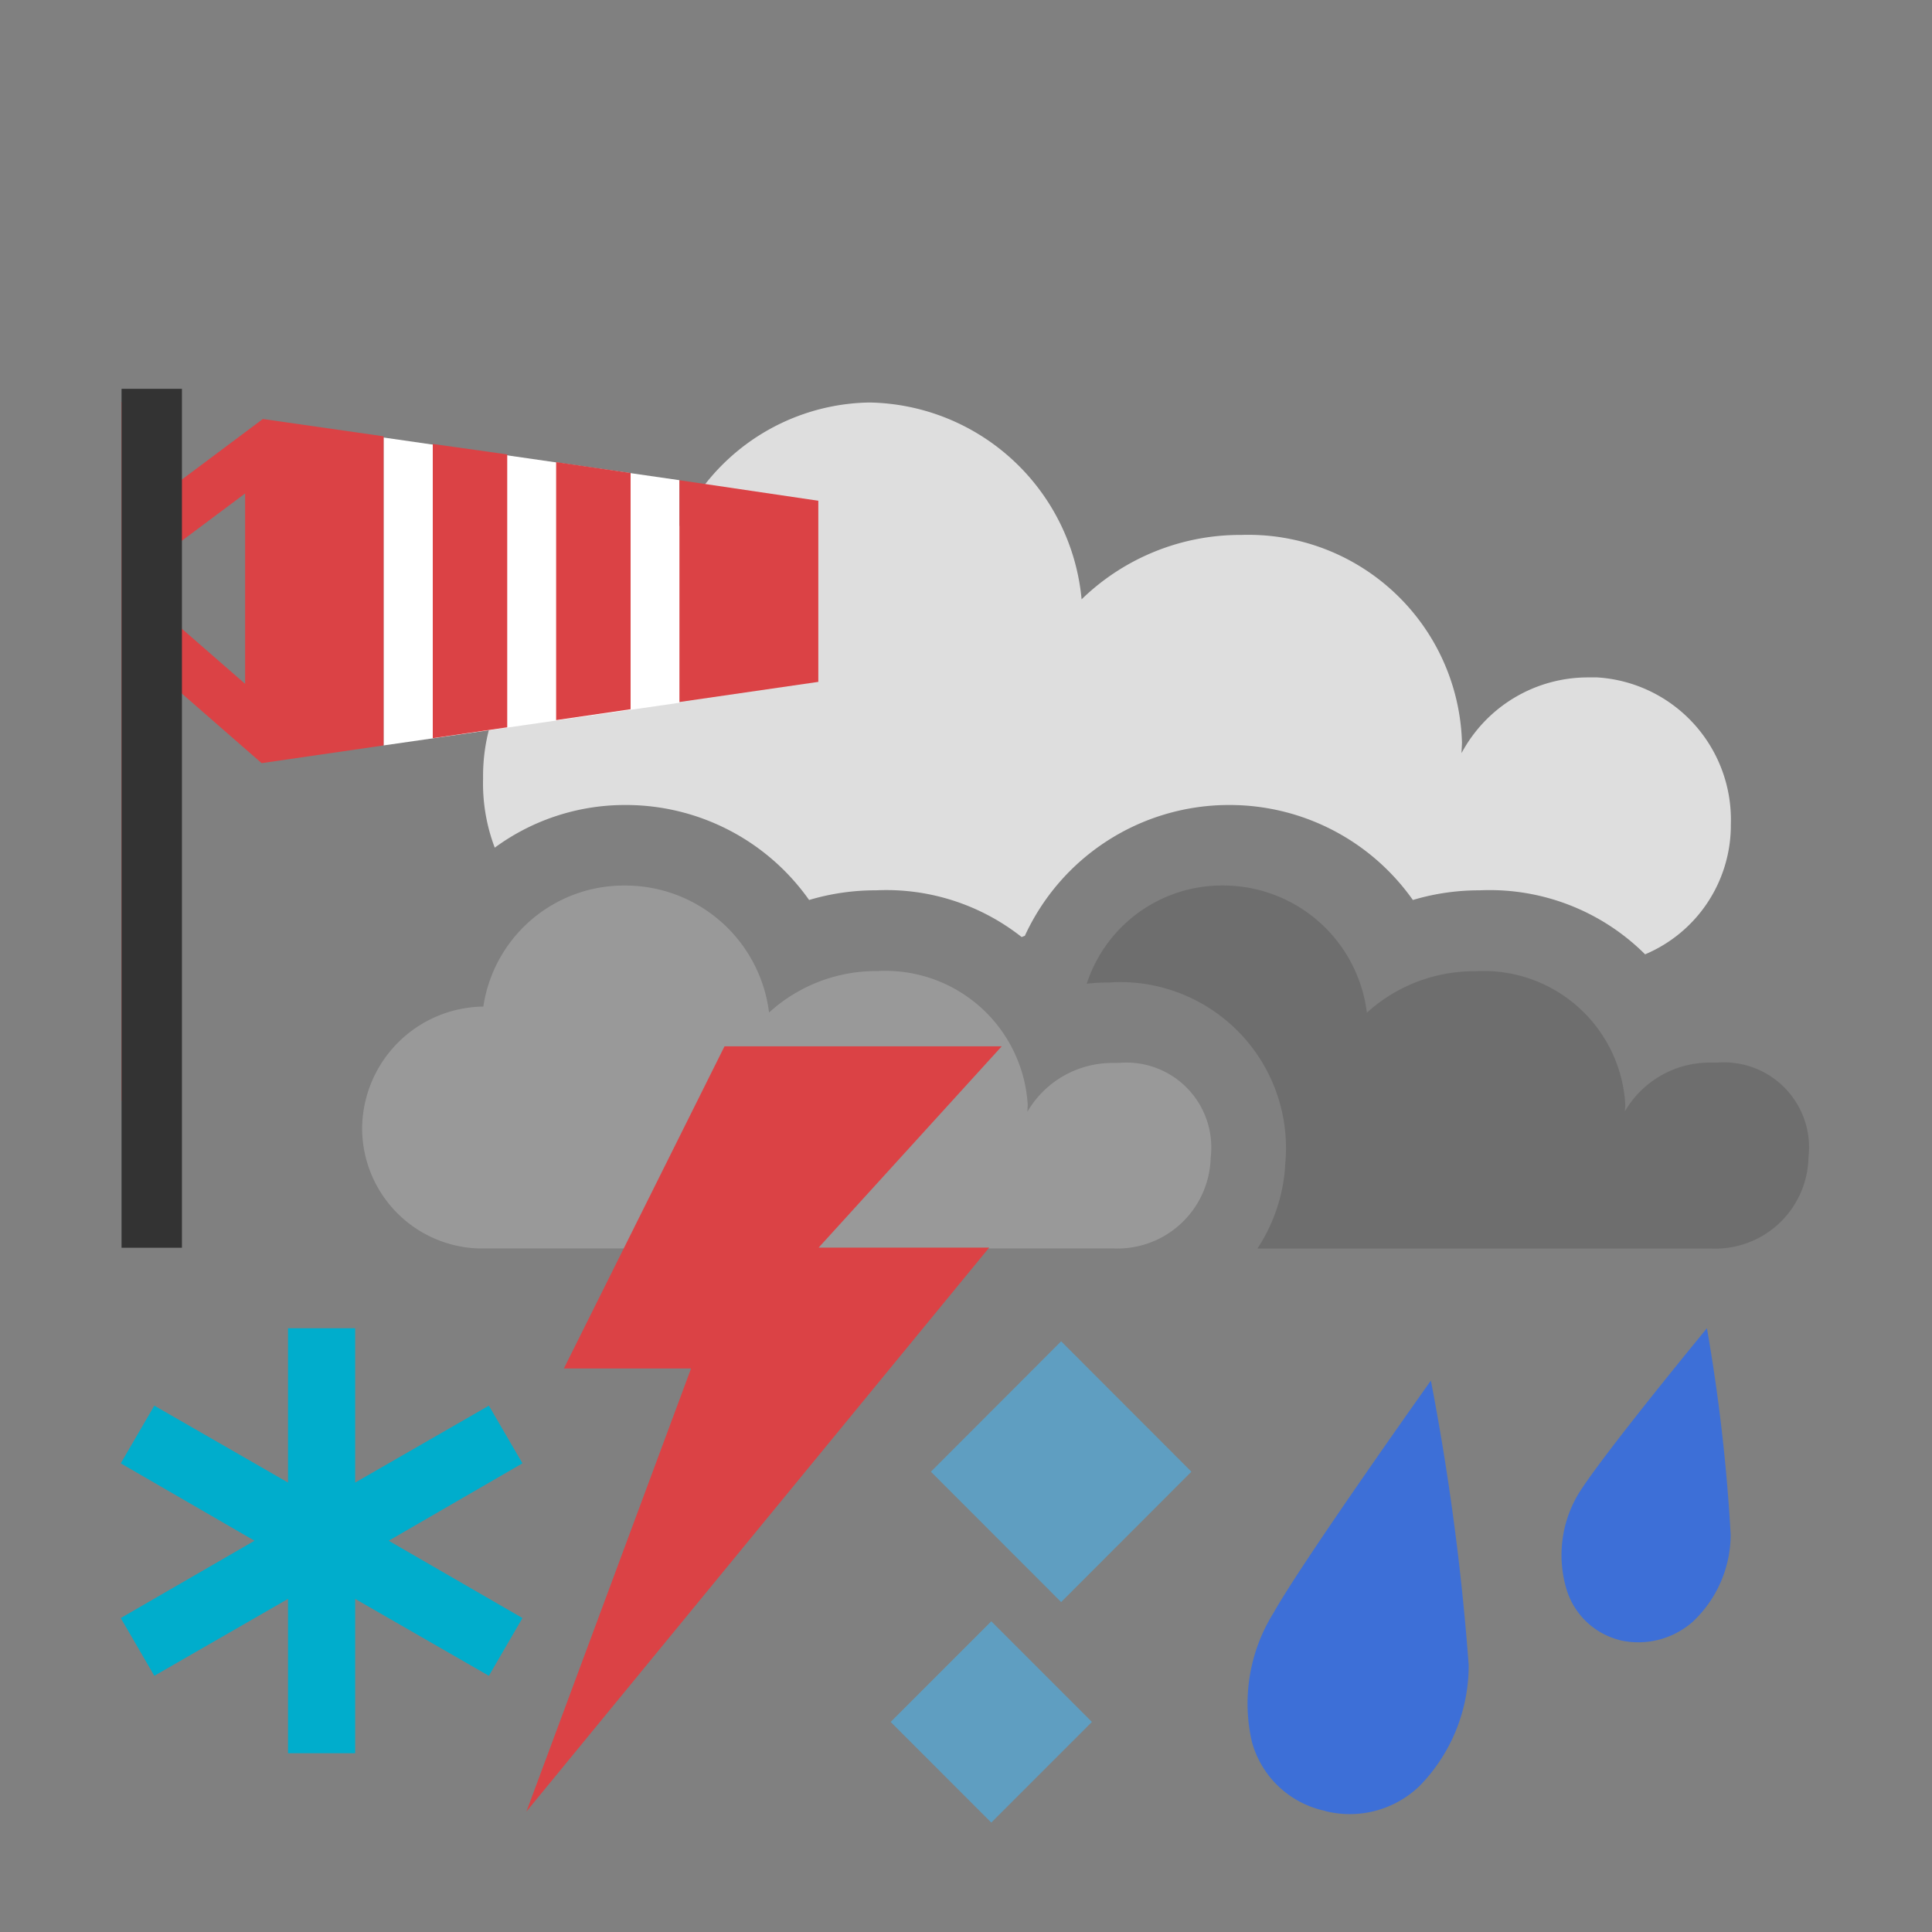 <svg xmlns="http://www.w3.org/2000/svg" xmlns:xlink="http://www.w3.org/1999/xlink" width="48" height="48" viewBox="0 0 48 48">
  <rect x="0" y="0" width="48" height="48" fill="#808080" stroke="none"/>
  <defs>
    <clipPath id="clip-M007D_LB">
      <rect width="48" height="48"/>
    </clipPath>
  </defs>
  <g id="M007D_LB" clip-path="url(#clip-M007D_LB)">
    <rect id="Rectangle_280" data-name="Rectangle 280" width="64" height="64" transform="translate(-3 46.999)" fill="none"/>
    <g id="big_cloudy_lB" data-name="big cloudy lB" transform="translate(9 10)">
      <g id="small_cloud_v1" data-name="small cloud v1" transform="translate(0 12)">
        <path id="Fill-6_1_" d="M40.815,50.779a2.445,2.445,0,0,0-2.139,1.21c0-.059.007-.114.007-.173a3.54,3.54,0,0,0-3.726-3.32,3.95,3.95,0,0,0-2.7,1.03,3.6,3.6,0,0,0-3.584-3.155,3.531,3.531,0,0,0-3.515,3.007,3.05,3.05,0,0,0-3.011,3.009,2.991,2.991,0,0,0,2.882,3l.13,0H40.61l.361,0c.064,0-.22,0-.156,0a2.316,2.316,0,0,0,2.414-2.255,2.108,2.108,0,0,0-2.259-2.356" transform="translate(-22.15 -46.37)" fill="#999"/>
      </g>
      <path id="Path_276" data-name="Path 276" d="M3.5,10h.05A5.571,5.571,0,0,1,8.1,12.36a5.746,5.746,0,0,1,1.66-.24,5.428,5.428,0,0,1,3.62,1.16c.03-.01.05-.02.08-.03A5.584,5.584,0,0,1,18.5,10h.05a5.571,5.571,0,0,1,4.55,2.36,5.746,5.746,0,0,1,1.66-.24,5.469,5.469,0,0,1,4.11,1.59A3.481,3.481,0,0,0,31,10.56v-.07a3.543,3.543,0,0,0-3.32-3.66h-.23a3.561,3.561,0,0,0-3.14,1.88c0-.09.01-.18.01-.27a5.312,5.312,0,0,0-5.48-5.15,5.655,5.655,0,0,0-3.97,1.6A5.388,5.388,0,0,0,9.6,0,5.29,5.29,0,0,0,4.43,4.67,4.614,4.614,0,0,0,0,9.34a4.512,4.512,0,0,0,.29,1.72A5.464,5.464,0,0,1,3.5,10Z" transform="translate(3.002)" fill="#dedede"/>
      <path id="Path_277" data-name="Path 277" d="M16.09,4.41a1.967,1.967,0,0,0-.42-.01h-.16a2.438,2.438,0,0,0-2.14,1.21c0-.06.01-.11.01-.17A3.523,3.523,0,0,0,9.66,2.13a3.96,3.96,0,0,0-2.7,1.03A3.6,3.6,0,0,0,3.38,0,3.534,3.534,0,0,0,0,2.44a4.626,4.626,0,0,1,.54-.03H.55a4.069,4.069,0,0,1,.78.02,4.122,4.122,0,0,1,3.6,4.5v.03a4.217,4.217,0,0,1-.69,2.06H15.52A2.315,2.315,0,0,0,17.93,6.8V6.76A2.112,2.112,0,0,0,16.09,4.41Z" transform="translate(18 12)" fill="#6e6e6e"/>
    </g>
    <g id="Group_238" data-name="Group 238">
      <g id="Group_236" data-name="Group 236" transform="translate(3 10)">
        <path id="Path_546_2_" d="M6.53.87V8.52l7.35-1.06V1.93Z" fill="#fff"/>
        <g id="Group_93_1_" transform="translate(13.881 1.931)">
          <g id="Group_92_1_">
            <path id="Path_215_1_" d="M0,0V5.51l3.45-.5V.51Z" fill="#db4245"/>
          </g>
        </g>
        <g id="Group_95_1_" transform="translate(7.752 1.03)">
          <g id="Group_94_1_">
            <path id="Path_216_1_" d="M0,0V7.31l1.85-.27V.26Z" fill="#db4245"/>
          </g>
        </g>
        <g id="Group_99_1_" transform="translate(10.817 1.481)">
          <g id="Group_98_1_">
            <path id="Path_218_1_" d="M0,0V6.41l1.85-.27V.27Z" fill="#db4245"/>
          </g>
        </g>
        <path id="Path_364_1_" d="M3.53.41,1.23,2.13V.01c.01,0,.02-.01.03-.01H0C.01,0,.01.01.02.01V17.35H1.23V6.98L3.5,8.96l3.03-.44V.84ZM1.23,5.37V3.65L3.09,2.26V6.99Z" fill="#db4245"/>
        <rect id="Rectangle_111" data-name="Rectangle 111" width="1.5" height="21.34" transform="translate(0.02 -0.34)" fill="#333"/>
      </g>
    </g>
    <g id="HAIL_2_LB" data-name="HAIL 2 LB" transform="translate(22.128 33.324)">
      <path id="Path_2352" data-name="Path 2352" d="M2.5,0,0,2.5l2.5,2.5L5,2.5Z" transform="translate(5 11.957) rotate(180)" fill="#5f9ec1"/>
      <path id="Path_2354" data-name="Path 2354" d="M3.236,0,0,3.239,3.236,6.479,6.472,3.239Z" transform="translate(7.472 6.479) rotate(180)" fill="#5f9ec1"/>
    </g>
    <path id="Path_2357" data-name="Path 2357" d="M5.567-2.65H1.33l4.548-5H-1.009L-5,.354h3.16L-5.93,11.361Z" transform="translate(19.009 33.646)" fill="#db4245"/>
    <g id="Group_1104" data-name="Group 1104">
      <path id="Fill-8_5_" d="M372.01,4.144a2.963,2.963,0,0,0-.272,2.362,1.855,1.855,0,0,0,1.286,1.234l.04.012a2.049,2.049,0,0,0,1.794-.451,2.98,2.98,0,0,0,.952-2.171A44.081,44.081,0,0,0,375.22,0S372.561,3.226,372.01,4.144Z" transform="translate(-332.812 33)" fill="#3d6fd7"/>
      <path id="Fill-8_2_" d="M165.069,35.85a4.251,4.251,0,0,0-.537,3.208,2.4,2.4,0,0,0,1.8,1.708l.052.016a2.5,2.5,0,0,0,2.308-.626,4.282,4.282,0,0,0,1.225-3.009,61.451,61.451,0,0,0-.939-7.068S165.779,34.578,165.069,35.85Z" transform="translate(-133.428 4.221)" fill="#3d6fd7"/>
    </g>
    <g id="snow_icon_LB" data-name="snow icon LB" transform="translate(3 33)">
      <path id="Path_1564" data-name="Path 1564" d="M9.98,3.356,9.146,1.923,5.824,3.834V0H4.156V3.834L.834,1.923,0,3.356,3.323,5.279,0,7.2.834,8.635,4.156,6.724v3.834H5.824V6.724L9.146,8.635,9.98,7.2,6.657,5.279Z" fill="#00adcc"/>
    </g>
  </g>
</svg>
